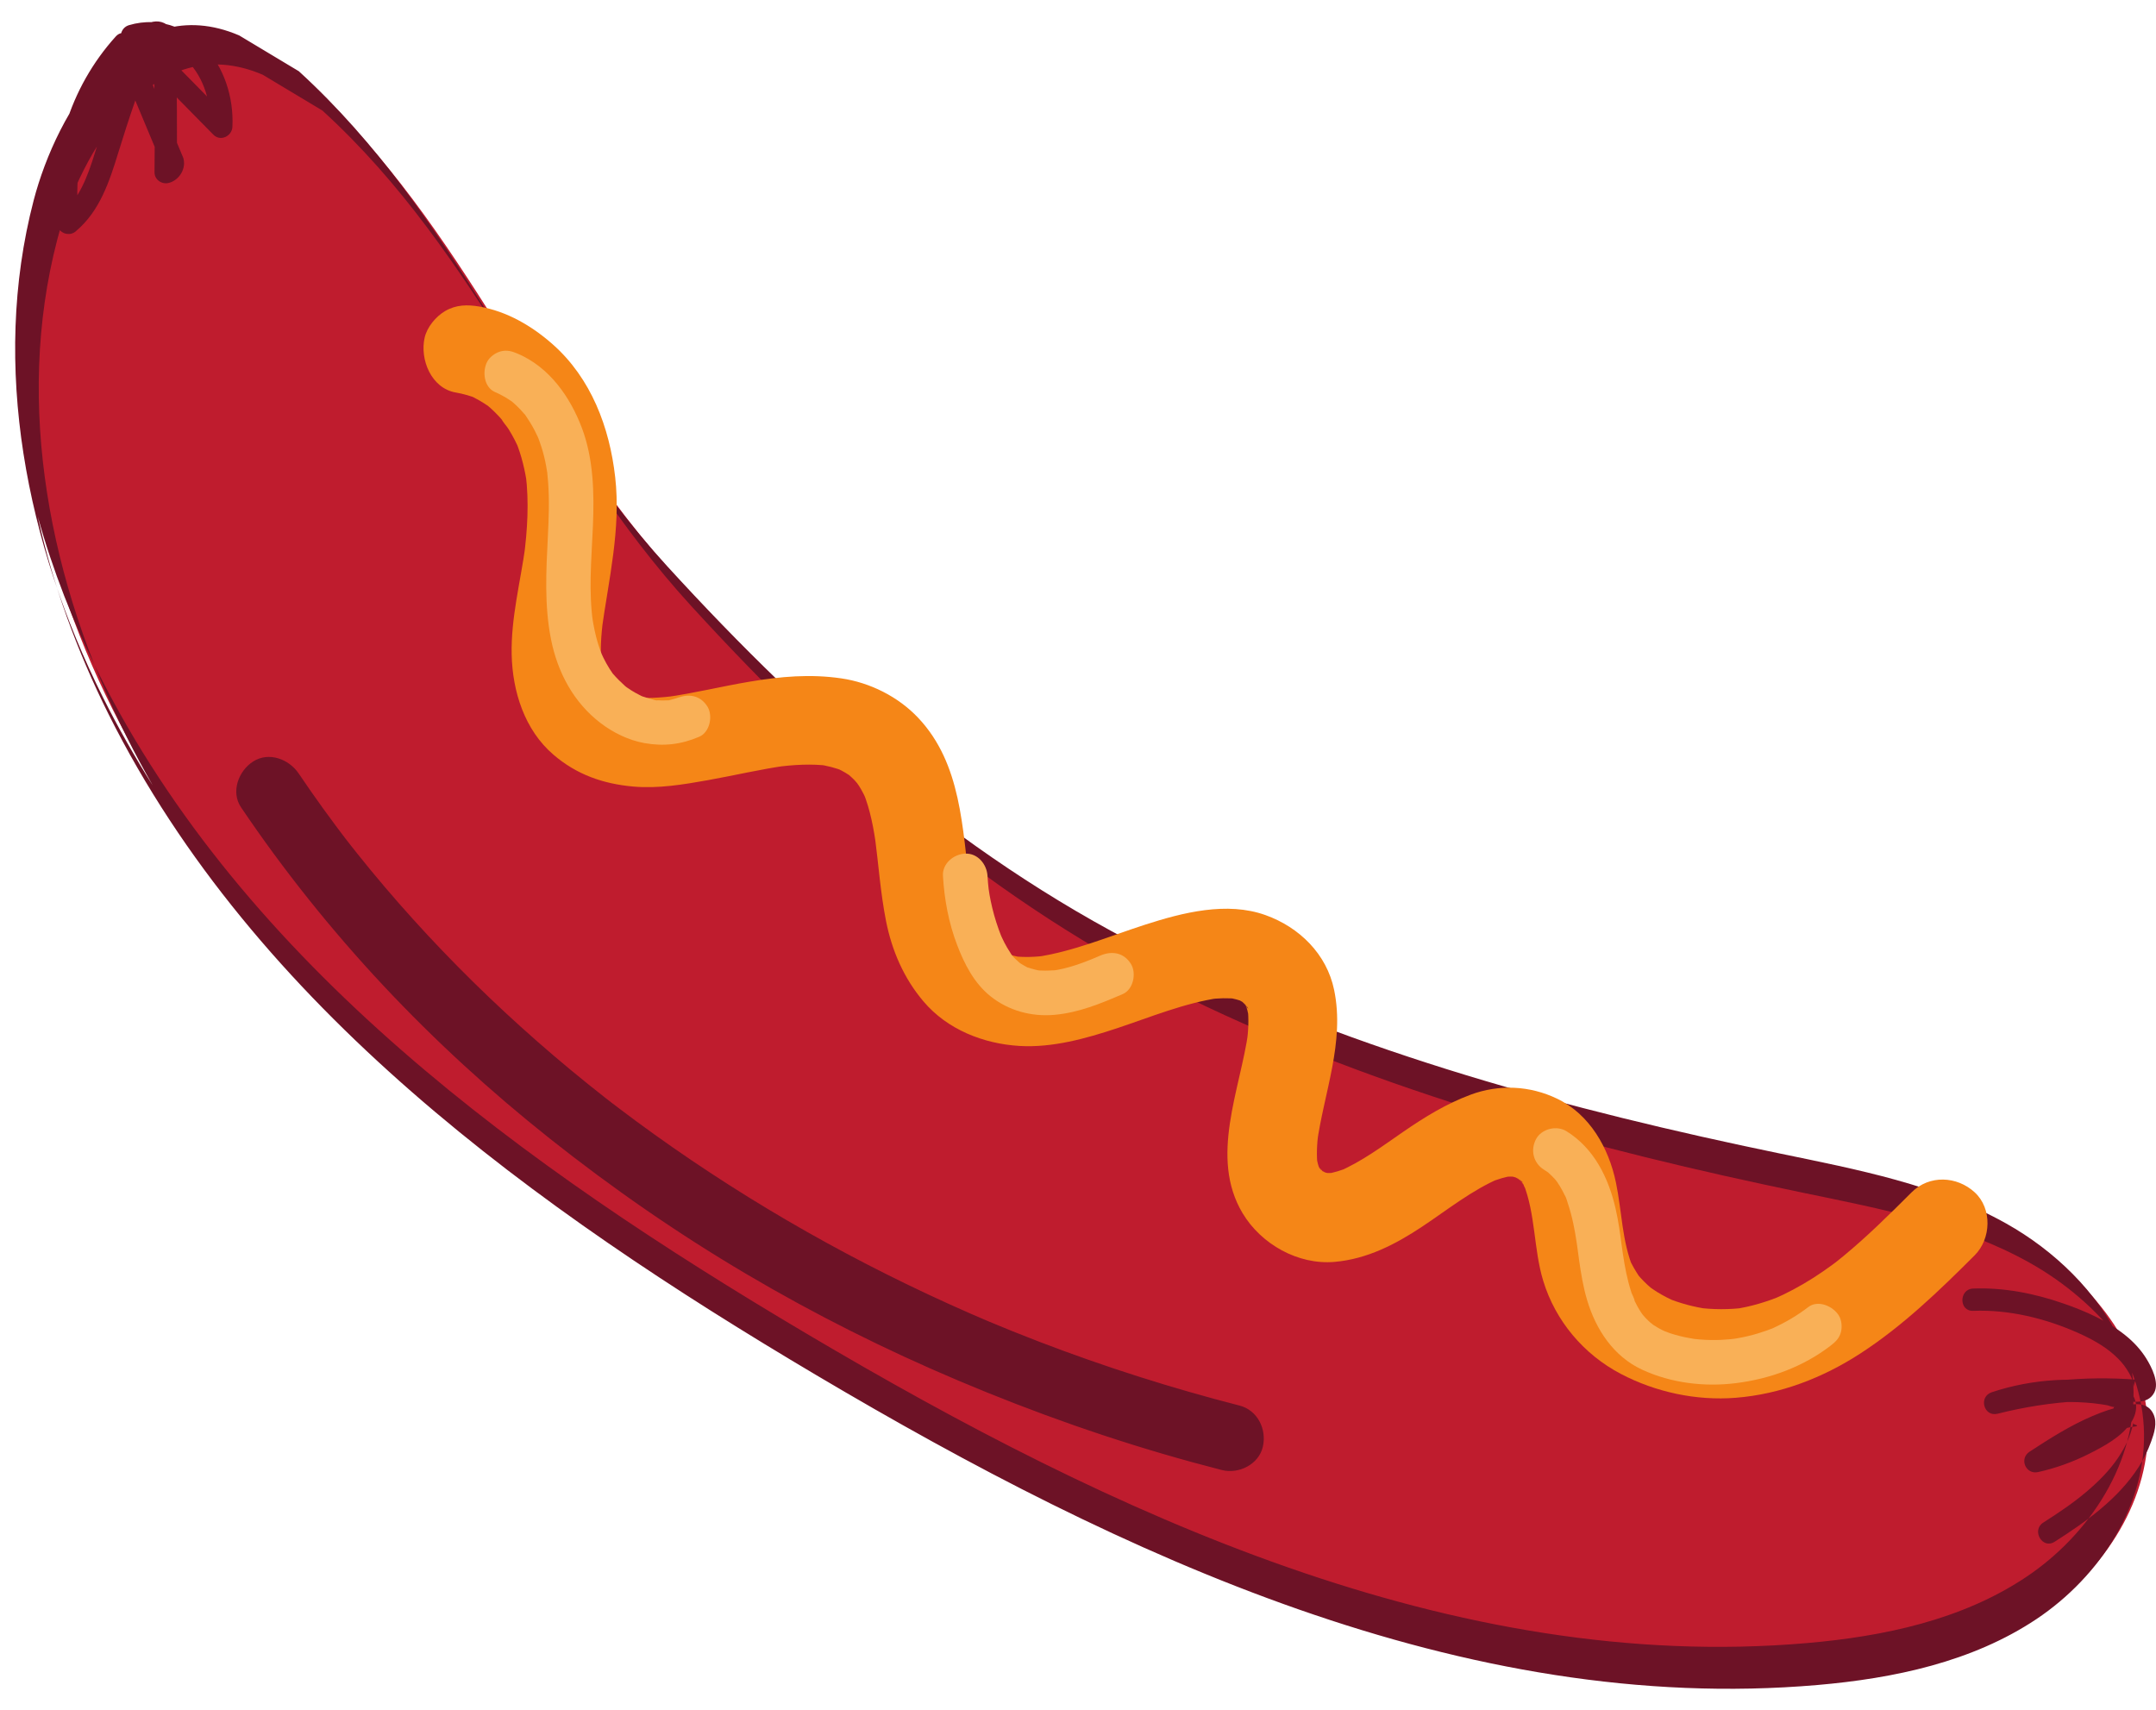<?xml version="1.0" encoding="UTF-8"?><svg xmlns="http://www.w3.org/2000/svg" xmlns:xlink="http://www.w3.org/1999/xlink" height="383.8" preserveAspectRatio="xMidYMid meet" version="1.0" viewBox="-3.4 -4.8 483.8 383.8" width="483.8" zoomAndPan="magnify"><defs><clipPath id="a"><path d="M 0 0 L 480.398 0 L 480.398 374.191 L 0 374.191 Z M 0 0"/></clipPath></defs><g><g id="change1_1"><path d="M 65.773 13.77 C 101.43 46.34 115.945 89.297 148.434 124.848 C 181.043 160.531 216.312 191.602 260.059 212.906 C 303.613 234.117 350.828 246.875 398.102 256.652 C 415.531 260.258 433.383 263.645 448.902 272.363 C 464.422 281.078 477.496 296.328 478.523 314.102 C 479.52 331.363 468.797 347.801 454.41 357.395 C 440.023 366.984 422.488 370.68 405.262 372.168 C 325.887 379.016 249.258 343.277 180.715 302.668 C 117.48 265.203 54.707 220.023 21.824 154.289 C 4.664 119.984 -3.402 79.891 6.266 42.773 C 11.477 22.777 27.926 -4.758 52.391 5.738 L 65.773 13.77" fill="#bf1c2e"/></g><g clip-path="url(#a)" id="change2_1"><path d="M 50.684 176.371 C 60.23 190.516 70.945 203.906 82.605 216.363 C 94.176 228.719 106.695 240.172 119.949 250.695 C 133.941 261.805 148.637 271.988 164.023 281.074 C 179.344 290.129 195.285 298.113 211.68 305.043 C 228.789 312.273 246.309 318.457 264.23 323.363 C 266.402 323.957 268.578 324.535 270.762 325.094 C 274.555 326.066 279.074 323.852 279.984 319.855 C 280.875 315.949 278.812 311.672 274.746 310.629 C 259.504 306.719 244.488 301.941 229.797 296.305 C 225.656 294.715 221.543 293.055 217.457 291.336 C 218.055 291.586 218.652 291.836 219.25 292.09 C 206.559 286.727 194.137 280.73 182.066 274.094 C 170.188 267.562 158.648 260.418 147.527 252.668 C 144.766 250.742 142.027 248.781 139.316 246.781 C 137.969 245.785 136.625 244.781 135.289 243.766 C 134.621 243.262 133.957 242.75 133.293 242.242 C 132.668 241.762 134.148 242.867 134.047 242.824 C 133.891 242.758 133.723 242.574 133.59 242.469 C 133.234 242.195 132.879 241.918 132.523 241.641 C 127.285 237.539 122.16 233.297 117.156 228.91 C 107.352 220.309 98.023 211.16 89.281 201.477 C 84.953 196.688 80.77 191.77 76.742 186.723 C 76.281 186.145 75.824 185.562 75.363 184.98 C 75.137 184.688 74.906 184.398 74.68 184.105 C 74.566 183.961 74.453 183.812 74.34 183.668 C 73.723 182.879 74.738 184.188 74.832 184.309 C 73.844 183.055 72.887 181.766 71.93 180.484 C 70.023 177.93 68.156 175.344 66.332 172.73 C 65.422 171.426 64.527 170.117 63.637 168.801 C 61.445 165.555 56.934 163.816 53.375 166.109 C 50.141 168.191 48.34 172.891 50.684 176.371 Z M 42.262 5.391 C 39.844 2.992 36.855 1.25 33.52 0.52 C 33.887 0.73 34.254 0.945 34.621 1.16 C 33.07 -0.191 31.414 -0.289 29.574 0.512 C 29.996 0.398 30.414 0.281 30.836 0.168 C 29.043 0.105 27.25 0.336 25.527 0.852 C 23.727 1.391 23.086 3.668 24.426 5.031 C 25.262 5.879 26.094 6.727 26.93 7.574 C 26.715 6.766 26.5 5.953 26.285 5.145 C 25.812 6.367 25.34 7.594 24.879 8.82 C 24.539 9.719 24.09 10.59 24.379 11.57 C 24.492 11.969 24.707 12.359 24.867 12.738 C 25.664 14.648 26.461 16.559 27.262 18.469 C 28.641 21.766 30.02 25.066 31.402 28.367 C 31.883 29.516 32.809 30.359 34.145 30.156 C 35.359 29.977 36.309 28.973 36.312 27.703 C 36.328 22.098 36.289 16.496 36.195 10.891 C 34.773 11.48 33.352 12.07 31.93 12.66 C 36.113 16.914 40.301 21.172 44.484 25.43 C 46.066 27.035 48.652 25.77 48.754 23.66 C 49.07 17.051 46.887 10.203 42.262 5.391 C 40.027 3.066 36.496 6.602 38.727 8.926 C 42.469 12.82 44.008 18.355 43.754 23.66 C 45.176 23.07 46.598 22.484 48.023 21.895 C 43.836 17.637 39.648 13.379 35.465 9.121 C 33.961 7.594 31.16 8.723 31.195 10.891 C 31.289 16.496 31.328 22.098 31.312 27.703 C 32.949 27.48 34.586 27.262 36.223 27.039 C 33.875 21.426 31.531 15.816 29.184 10.207 C 29.184 10.648 29.184 11.094 29.184 11.535 C 29.812 9.844 30.457 8.156 31.109 6.473 C 31.422 5.66 31.043 4.629 30.465 4.039 C 29.629 3.191 28.797 2.344 27.961 1.492 C 27.594 2.887 27.227 4.281 26.859 5.672 C 28.129 5.293 29.285 5.199 30.602 5.16 C 31.004 5.148 31.434 5.156 31.801 4.953 C 32.262 4.816 32.191 4.754 31.594 4.762 C 31.016 4.602 30.93 4.645 31.34 4.891 C 31.844 5.379 32.676 5.434 33.324 5.621 C 35.398 6.23 37.199 7.41 38.727 8.926 C 41.016 11.191 44.551 7.656 42.262 5.391 Z M 13.73 46.992 C 18.98 42.562 21.172 35.883 23.121 29.531 C 24.312 25.641 25.566 21.77 26.898 17.926 C 27.559 16.016 28.234 14.113 28.934 12.219 C 29.34 11.105 29.262 10.395 28.844 9.391 C 28.156 7.75 27.469 6.105 26.781 4.465 C 26.113 2.863 24.004 1.812 22.602 3.359 C 12.16 14.902 7.391 30.488 9.555 45.891 C 9.742 47.227 11.449 47.961 12.629 47.637 C 14.07 47.238 14.562 45.902 14.375 44.559 C 12.477 31.047 17.02 16.977 26.141 6.895 C 24.746 6.527 23.352 6.16 21.961 5.793 C 22.762 7.707 23.562 9.621 24.363 11.535 C 24.363 11.094 24.363 10.648 24.363 10.207 C 22.012 16.574 19.914 23.02 17.898 29.504 C 16.297 34.656 14.441 39.871 10.195 43.457 C 9.164 44.328 9.297 46.094 10.195 46.992 C 11.219 48.016 12.699 47.867 13.73 46.992 Z M 37.707 30.586 C 37.211 29.402 36.715 28.223 36.223 27.039 C 35.973 26.438 35.684 25.867 35.074 25.543 C 34.57 25.277 34.047 25.172 33.48 25.246 C 32.262 25.41 31.316 26.449 31.312 27.703 C 31.305 29.75 31.293 31.801 31.273 33.848 C 31.254 35.512 32.879 36.637 34.438 36.258 C 36.836 35.672 38.484 32.98 37.707 30.586 C 37.504 29.969 37.125 29.426 36.559 29.094 C 36.023 28.777 35.23 28.645 34.633 28.84 C 34.027 29.035 33.441 29.41 33.137 29.988 C 32.832 30.57 32.676 31.273 32.887 31.914 C 32.918 32.02 32.945 32.121 32.965 32.227 C 32.934 32.004 32.902 31.781 32.875 31.562 C 32.898 31.746 32.898 31.926 32.875 32.113 C 32.902 31.891 32.934 31.668 32.965 31.449 C 32.938 31.605 32.895 31.754 32.84 31.906 C 32.922 31.707 33.008 31.508 33.09 31.309 C 33.02 31.48 32.93 31.641 32.816 31.793 C 32.949 31.625 33.078 31.457 33.211 31.289 C 33.09 31.438 32.965 31.57 32.816 31.691 C 32.984 31.562 33.152 31.434 33.32 31.301 C 33.168 31.418 33.008 31.512 32.828 31.59 C 33.027 31.504 33.227 31.422 33.426 31.34 C 33.32 31.379 33.215 31.41 33.105 31.438 C 34.16 32.242 35.215 33.043 36.273 33.848 C 36.293 31.801 36.305 29.75 36.312 27.703 C 34.676 27.926 33.039 28.145 31.402 28.367 C 31.895 29.551 32.391 30.734 32.887 31.914 C 33.148 32.543 33.418 33.051 34.035 33.41 C 34.57 33.723 35.359 33.855 35.961 33.66 C 36.566 33.465 37.148 33.09 37.453 32.512 C 37.746 31.961 37.957 31.191 37.707 30.586 Z M 439.367 289.371 C 447.398 289.059 455.555 291.055 462.871 294.305 C 465.773 295.598 468.672 297.148 471.043 299.285 C 472.098 300.234 473.066 301.27 473.828 302.465 C 474.508 303.531 475.461 305.156 475.355 306.438 C 475.469 306.02 475.586 305.598 475.699 305.176 C 475.887 304.742 476.605 304.855 475.762 304.801 C 475.074 304.758 474.387 304.707 473.695 304.668 C 472.262 304.59 470.82 304.543 469.383 304.527 C 466.504 304.496 463.621 304.59 460.754 304.812 C 454.949 305.266 449.188 306.211 443.551 307.637 C 443.992 309.242 444.434 310.852 444.879 312.457 C 449.195 311.023 453.66 310.129 458.207 309.898 C 460.355 309.789 462.512 309.812 464.66 309.965 C 465.816 310.047 466.973 310.164 468.121 310.34 C 468.574 310.406 469.031 310.48 469.484 310.566 C 469.816 310.629 470.656 311.004 470.953 310.934 C 471.211 310.879 470.832 311.258 470.965 310.738 C 470.879 311.066 471.004 310.961 470.848 311.328 C 470.555 312.031 469.898 312.664 469.328 313.141 C 467.887 314.344 466.188 315.324 464.555 316.238 C 460.812 318.328 456.805 319.801 452.625 320.734 C 453.266 322.254 453.91 323.777 454.551 325.301 C 457.992 323.059 461.445 320.82 465.109 318.953 C 466.867 318.055 468.66 317.254 470.527 316.613 C 471.422 316.309 472.324 316.035 473.238 315.801 C 473.734 315.676 474.23 315.559 474.73 315.457 C 475.109 315.379 475.777 315.395 476.105 315.223 C 476.52 315.008 474.977 314.84 475.258 314.473 C 475.305 314.41 475.25 314.789 475.254 314.781 C 475.16 314.973 475.117 315.371 475.051 315.625 C 474.82 316.461 474.551 317.289 474.219 318.094 C 473.602 319.598 472.777 321.027 471.875 322.379 C 469.953 325.238 467.469 327.703 464.848 329.93 C 461.801 332.516 458.469 334.746 455.102 336.891 C 452.395 338.613 454.902 342.941 457.629 341.207 C 464.711 336.699 471.887 331.609 476.496 324.438 C 477.648 322.648 478.578 320.727 479.305 318.73 C 480 316.82 480.727 314.551 479.848 312.59 C 478.57 309.723 475.496 310.172 472.973 310.727 C 470.625 311.242 468.363 312.039 466.156 312.977 C 461.148 315.098 456.57 318.023 452.027 320.984 C 449.645 322.539 451.152 326.18 453.953 325.555 C 457.906 324.672 461.738 323.293 465.355 321.469 C 468.75 319.758 472.754 317.629 474.859 314.352 C 475.84 312.828 476.297 310.918 475.637 309.188 C 474.852 307.105 472.883 306.133 470.812 305.742 C 466.598 304.949 462.258 304.676 457.977 304.91 C 453.074 305.184 448.211 306.09 443.551 307.637 C 440.512 308.645 441.734 313.254 444.879 312.457 C 450.871 310.941 456.973 309.984 463.145 309.656 C 466.34 309.488 469.543 309.477 472.738 309.621 C 475.262 309.734 478.598 310.445 480.016 307.699 C 481.172 305.461 479.43 302.02 478.234 300.09 C 476.984 298.07 475.34 296.305 473.484 294.828 C 469.406 291.57 464.621 289.461 459.719 287.754 C 453.199 285.48 446.293 284.102 439.367 284.371 C 436.16 284.496 436.145 289.496 439.367 289.371 Z M 25.004 160.523 C 7.844 126.223 -0.227 86.125 9.441 49.008 C 14.652 29.016 31.102 1.477 55.566 11.977 L 68.949 20.008 C 104.605 52.574 119.121 95.531 151.609 131.086 C 184.219 166.77 219.488 197.836 263.238 219.141 C 306.789 240.352 354.004 253.109 401.277 262.887 C 418.711 266.492 436.559 269.883 452.078 278.598 C 459.902 282.992 467.102 289.047 472.453 296.25 C 467.273 285.148 457.629 275.863 446.785 269.773 C 431.262 261.059 413.414 257.668 395.984 254.062 C 348.711 244.285 301.496 231.527 257.941 210.32 C 214.195 189.016 178.926 157.945 146.316 122.262 C 113.828 86.711 99.309 43.75 63.656 11.184 L 50.273 3.152 C 25.809 -7.348 9.359 20.191 4.148 40.184 C -5.52 77.305 2.547 117.398 19.707 151.699 C 23.113 158.512 26.859 165.086 30.871 171.469 C 28.828 167.883 26.859 164.242 25.004 160.523 Z M 453.539 358.57 C 439.152 368.16 421.621 371.855 404.391 373.344 C 325.016 380.191 248.391 344.453 179.848 303.844 C 116.613 266.379 53.84 221.199 20.957 155.465 C 13.938 141.438 8.445 126.441 5.059 111.074 C 8.418 123.145 13.027 134.906 18.602 146.055 C 51.484 211.785 114.258 256.969 177.492 294.434 C 246.035 335.043 322.664 370.781 402.039 363.934 C 419.266 362.445 436.801 358.75 451.188 349.156 C 465.574 339.566 476.297 323.129 475.301 305.867 C 475.25 304.973 475.16 304.09 475.051 303.211 C 476.496 307.062 477.414 311.098 477.652 315.277 C 478.652 332.539 467.926 348.977 453.539 358.57" fill="#6d1226"/></g><g id="change3_1"><path d="M 98.867 83.285 C 100.578 83.582 102.223 84.055 103.832 84.703 C 103.035 84.367 102.238 84.031 101.441 83.695 C 103.176 84.438 104.754 85.371 106.312 86.422 C 107.703 87.359 104.426 84.82 105.773 86.004 C 106.066 86.262 106.371 86.508 106.66 86.77 C 107.367 87.402 108.035 88.07 108.676 88.766 C 108.941 89.059 109.203 89.355 109.461 89.656 C 109.664 89.898 109.867 90.141 110.066 90.391 C 109.738 89.965 109.414 89.543 109.086 89.117 C 109.426 89.938 110.23 90.719 110.711 91.484 C 111.727 93.109 112.59 94.816 113.336 96.582 C 113 95.785 112.664 94.988 112.328 94.195 C 113.652 97.449 114.461 100.848 114.93 104.328 C 114.812 103.441 114.691 102.555 114.574 101.668 C 115.34 107.902 114.961 114.156 114.141 120.367 C 114.262 119.48 114.379 118.594 114.5 117.707 C 113.391 125.785 111.238 133.898 111.418 142.098 C 111.598 150.367 114.309 159 120.77 164.547 C 126 169.043 131.953 171.121 138.762 171.719 C 144.316 172.207 150.027 171.25 155.473 170.277 C 161.406 169.223 167.27 167.809 173.242 166.988 C 172.355 167.109 171.469 167.227 170.582 167.348 C 174.609 166.816 178.684 166.555 182.727 167.078 C 181.84 166.961 180.953 166.84 180.07 166.723 C 182.137 167.016 184.145 167.52 186.078 168.305 C 185.281 167.969 184.484 167.633 183.688 167.297 C 184.863 167.797 185.992 168.383 187.055 169.086 C 187.305 169.25 187.539 169.43 187.785 169.594 C 188.695 170.207 185.691 167.859 186.801 168.84 C 187.328 169.309 187.852 169.77 188.344 170.273 C 188.719 170.664 190.141 172.426 188.91 170.82 C 187.668 169.207 189.113 171.164 189.406 171.633 C 190.133 172.797 190.738 174.027 191.27 175.289 C 190.934 174.492 190.598 173.695 190.262 172.898 C 191.906 176.938 192.688 181.238 193.266 185.539 C 193.148 184.652 193.027 183.766 192.91 182.879 C 193.738 189.191 194.18 195.574 195.41 201.832 C 196.73 208.523 199.406 214.723 203.832 219.941 C 209.18 226.254 217.289 229.441 225.383 229.926 C 232.746 230.363 240.246 228.273 247.172 225.98 C 254.789 223.453 262.352 220.289 270.34 219.129 C 269.453 219.246 268.566 219.363 267.68 219.484 C 269.934 219.191 272.18 219.117 274.441 219.383 C 273.555 219.266 272.668 219.145 271.781 219.027 C 273.305 219.246 274.762 219.621 276.184 220.215 C 275.387 219.879 274.594 219.543 273.797 219.207 C 274.332 219.453 274.855 219.715 275.359 220.023 C 277.121 221.098 274.379 219.121 274.762 219.473 C 275.258 219.922 275.742 220.355 276.203 220.84 C 276.828 221.496 277.129 222.465 275.387 219.723 C 275.539 219.965 275.719 220.191 275.875 220.438 C 276.234 221 276.535 221.59 276.809 222.199 C 276.473 221.402 276.137 220.605 275.801 219.812 C 276.367 221.16 276.715 222.555 276.914 224.004 C 276.797 223.117 276.68 222.23 276.559 221.344 C 276.883 223.992 276.719 226.652 276.371 229.285 C 276.492 228.402 276.609 227.516 276.73 226.629 C 274.922 239.75 267.918 254.922 275.445 267.477 C 279.617 274.434 287.895 279.098 296.074 278.387 C 303.336 277.758 309.734 274.461 315.715 270.484 C 321.438 266.68 326.914 262.258 333.281 259.551 C 332.484 259.887 331.691 260.223 330.895 260.559 C 332.652 259.836 334.461 259.27 336.352 259.008 C 335.465 259.125 334.578 259.246 333.691 259.363 C 334.914 259.215 336.133 259.199 337.355 259.348 C 336.469 259.227 335.586 259.109 334.699 258.988 C 335.848 259.156 336.945 259.461 338.02 259.906 C 337.223 259.57 336.426 259.234 335.629 258.898 C 336.32 259.207 336.988 259.555 337.625 259.965 C 338.523 260.543 338.688 261.23 336.93 259.379 C 337.246 259.715 337.625 260 337.949 260.336 C 338.637 261.055 339.102 262.27 337.516 259.664 C 337.719 259.996 337.965 260.305 338.172 260.637 C 338.656 261.426 339.055 262.258 339.418 263.109 C 339.082 262.312 338.742 261.516 338.406 260.719 C 341.211 267.695 340.715 275.465 342.887 282.613 C 345.621 291.621 351.969 299.148 360.305 303.52 C 368.125 307.625 377.277 309.586 386.094 308.883 C 396.152 308.082 405.633 304.41 414.07 298.934 C 423.562 292.773 431.738 284.879 439.711 276.91 C 443.414 273.211 443.688 266.422 439.711 262.77 C 435.719 259.105 429.523 258.816 425.566 262.77 C 420.613 267.719 415.629 272.656 410.223 277.113 C 409.594 277.633 408.953 278.141 408.316 278.652 C 406.988 279.715 409.812 277.527 408.836 278.246 C 408.473 278.516 408.113 278.789 407.75 279.055 C 406.371 280.066 404.965 281.035 403.523 281.957 C 400.578 283.836 397.504 285.484 394.293 286.859 C 395.09 286.523 395.887 286.188 396.68 285.852 C 393.109 287.34 389.438 288.469 385.602 289.008 C 386.488 288.891 387.375 288.77 388.262 288.652 C 384.637 289.121 380.992 289.113 377.371 288.637 C 378.258 288.758 379.145 288.875 380.027 288.996 C 376.746 288.527 373.551 287.688 370.488 286.414 C 371.285 286.75 372.082 287.086 372.879 287.422 C 371.336 286.758 369.836 286.004 368.406 285.113 C 367.762 284.711 367.152 284.266 366.527 283.836 C 365.652 283.234 368.715 285.672 367.258 284.383 C 366.953 284.113 366.637 283.855 366.336 283.578 C 365.785 283.07 365.258 282.543 364.754 281.992 C 364.477 281.691 364.219 281.375 363.953 281.07 C 362.84 279.805 365.453 283.207 364.523 281.801 C 363.602 280.414 362.77 279.027 362.098 277.5 C 362.434 278.297 362.77 279.094 363.105 279.891 C 360.551 273.758 360.551 266.992 359.211 260.57 C 357.602 252.836 353.363 245.285 345.996 241.754 C 339.883 238.816 332.969 238.488 326.59 240.871 C 321.109 242.918 316.277 245.891 311.484 249.191 C 306.812 252.414 302.184 255.875 296.941 258.133 C 297.738 257.797 298.535 257.461 299.332 257.129 C 297.605 257.852 295.828 258.414 293.973 258.68 C 294.859 258.562 295.746 258.441 296.633 258.324 C 295.438 258.473 294.25 258.488 293.055 258.34 C 293.941 258.461 294.824 258.578 295.715 258.695 C 294.688 258.547 293.711 258.277 292.754 257.895 C 293.547 258.23 294.344 258.566 295.141 258.902 C 294.406 258.586 293.699 258.215 293.031 257.781 C 292.082 257.16 291.719 256.207 293.793 258.414 C 293.555 258.164 293.258 257.953 293.012 257.711 C 292.766 257.469 292.551 257.207 292.312 256.965 C 291.32 255.961 294.012 259.496 293.016 257.855 C 292.625 257.211 292.262 256.578 291.957 255.891 C 292.293 256.684 292.629 257.48 292.965 258.277 C 292.453 257.039 292.133 255.762 291.938 254.438 C 292.059 255.324 292.18 256.211 292.297 257.094 C 291.961 254.484 292.117 251.859 292.457 249.262 C 292.34 250.148 292.219 251.035 292.102 251.918 C 293.676 240.418 298.406 229.117 295.98 217.375 C 294.312 209.293 288.164 203.273 280.562 200.559 C 271.902 197.461 262.016 199.988 253.598 202.699 C 245.465 205.316 237.473 208.754 228.961 209.988 C 229.848 209.871 230.734 209.75 231.621 209.633 C 229.023 209.977 226.426 210.082 223.816 209.781 C 224.703 209.902 225.59 210.02 226.477 210.141 C 224.539 209.879 222.684 209.395 220.879 208.645 C 221.676 208.98 222.473 209.316 223.266 209.652 C 221.895 209.047 220.672 208.285 219.426 207.461 C 218.488 206.836 221.422 209.168 220.258 208.09 C 220.07 207.914 219.867 207.754 219.68 207.578 C 219.211 207.148 218.766 206.699 218.344 206.227 C 218.176 206.039 218.02 205.844 217.852 205.656 C 216.82 204.508 219.086 207.457 218.613 206.648 C 218.332 206.172 217.973 205.734 217.68 205.262 C 217.027 204.195 216.473 203.082 215.977 201.938 C 216.312 202.73 216.648 203.527 216.984 204.324 C 215.309 200.305 214.504 196.012 213.914 191.715 C 214.035 192.602 214.152 193.484 214.273 194.371 C 212.496 181.098 212.41 166.621 202.617 156.27 C 198.133 151.527 191.82 148.379 185.387 147.438 C 178.402 146.414 171.797 147.012 164.848 148.172 C 158.551 149.223 152.348 150.773 146.02 151.652 C 146.906 151.535 147.793 151.414 148.68 151.297 C 144.953 151.797 141.18 152.062 137.441 151.57 C 138.328 151.691 139.215 151.809 140.102 151.93 C 138.289 151.668 136.531 151.223 134.84 150.523 C 135.637 150.859 136.434 151.195 137.23 151.531 C 136.453 151.191 135.699 150.816 134.977 150.371 C 134.695 150.195 134.223 149.711 133.91 149.652 C 133.895 149.652 136.027 151.41 135.16 150.617 C 134.961 150.43 134.742 150.262 134.535 150.074 C 134.203 149.77 133.883 149.453 133.574 149.121 C 133.258 148.785 132.156 147.41 133.281 148.875 C 134.453 150.398 133.086 148.512 132.824 148.07 C 132.445 147.43 132.117 146.766 131.812 146.086 C 132.148 146.879 132.484 147.676 132.82 148.473 C 132.055 146.625 131.578 144.719 131.301 142.738 C 131.422 143.625 131.539 144.508 131.656 145.395 C 131.199 141.598 131.465 137.789 131.965 134.008 C 131.844 134.895 131.727 135.781 131.605 136.664 C 133.188 125.242 135.961 113.891 134.648 102.285 C 133.387 91.113 129.25 80.098 120.629 72.473 C 115.98 68.355 110.371 65.074 104.188 64 C 101.473 63.527 98.938 63.57 96.48 65.008 C 94.406 66.223 92.426 68.602 91.887 70.984 C 90.777 75.844 93.359 82.328 98.867 83.285" fill="#f58617"/></g><g id="change4_1"><path d="M 343.066 257.699 C 343.363 257.883 343.652 258.086 343.949 258.277 C 344.938 258.914 343.188 257.543 344.031 258.348 C 344.527 258.82 345.035 259.273 345.496 259.789 C 345.777 260.105 346.098 260.871 345.578 259.836 C 345.672 260.023 345.859 260.219 345.98 260.395 C 346.441 261.059 346.859 261.754 347.238 262.469 C 347.402 262.777 347.559 263.09 347.711 263.41 C 347.844 263.695 348.449 264.594 347.773 263.512 C 348.07 263.988 348.215 264.652 348.398 265.188 C 348.906 266.684 349.305 268.211 349.637 269.754 C 349.918 271.059 350.148 272.379 350.348 273.695 C 350.402 274.051 350.453 274.41 350.504 274.766 C 350.688 276.004 350.352 273.602 350.523 274.883 C 350.664 275.945 350.805 277.012 350.957 278.078 C 351.383 281.078 351.883 284.086 352.754 286.996 C 354.734 293.609 358.688 299.621 365.125 302.594 C 371.602 305.586 379.051 306.48 386.105 305.602 C 393.789 304.648 401.223 301.934 407.387 297.184 C 408.469 296.352 409.305 295.566 409.684 294.195 C 410.016 292.996 409.867 291.402 409.18 290.344 C 407.867 288.305 404.555 286.84 402.34 288.547 C 399.879 290.445 397.23 291.984 394.406 293.273 C 393.184 293.836 395.383 292.93 394.113 293.391 C 393.738 293.527 393.363 293.676 392.984 293.812 C 392.352 294.039 391.715 294.246 391.07 294.441 C 389.527 294.902 387.957 295.273 386.367 295.543 C 386.156 295.578 384.805 295.801 386.105 295.602 C 385.711 295.664 385.305 295.699 384.906 295.738 C 384.238 295.805 383.566 295.852 382.898 295.883 C 381.289 295.957 379.68 295.93 378.074 295.801 C 377.672 295.766 377.273 295.723 376.871 295.684 C 375.57 295.562 377.609 295.824 376.805 295.676 C 376.078 295.543 375.348 295.434 374.625 295.277 C 373.934 295.129 373.246 294.961 372.562 294.766 C 372.156 294.648 371.75 294.523 371.344 294.391 C 371.145 294.32 369.473 293.66 370.559 294.133 C 369.914 293.852 369.281 293.539 368.672 293.188 C 368.305 292.98 367.945 292.758 367.594 292.523 C 367.445 292.422 366.422 291.555 367.258 292.293 C 366.797 291.887 366.344 291.48 365.918 291.035 C 365.668 290.77 365.438 290.492 365.195 290.219 C 364.852 289.793 364.891 289.848 365.312 290.379 C 365.172 290.184 365.031 289.988 364.898 289.789 C 364.562 289.289 364.254 288.773 363.965 288.242 C 363.793 287.926 363.629 287.602 363.469 287.273 C 363.418 287.164 363.363 287.055 363.312 286.945 C 363.09 286.441 363.109 286.504 363.379 287.133 C 363.473 286.871 362.82 285.656 362.734 285.402 C 362.457 284.574 362.215 283.734 361.996 282.891 C 361.301 280.188 360.875 277.43 360.496 274.668 C 360.461 274.418 360.285 273.133 360.473 274.512 C 360.379 273.828 360.289 273.145 360.195 272.461 C 360.113 271.867 360.031 271.273 359.938 270.68 C 359.711 269.238 359.449 267.805 359.121 266.379 C 357.539 259.5 354.285 252.883 348.113 249.062 C 345.887 247.684 342.512 248.512 341.27 250.855 C 339.977 253.305 340.688 256.227 343.066 257.699 Z M 208.195 191.766 C 208.504 197.047 209.484 202.316 211.375 207.266 C 213.016 211.566 215.199 215.84 218.859 218.773 C 222.891 222.004 228.039 223.402 233.176 222.949 C 238.645 222.469 243.551 220.43 248.543 218.285 C 250.957 217.25 251.676 213.52 250.336 211.445 C 248.723 208.938 246.078 208.543 243.496 209.648 C 243.332 209.723 241.617 210.445 242.586 210.043 C 242.164 210.219 241.742 210.391 241.316 210.562 C 240.328 210.961 239.332 211.34 238.32 211.68 C 237.316 212.016 236.297 212.32 235.262 212.562 C 234.82 212.668 234.371 212.762 233.926 212.844 C 233.641 212.898 233.355 212.945 233.07 212.984 C 233.723 212.898 233.758 212.887 233.176 212.949 C 232.281 212.988 231.398 213.051 230.504 213.008 C 230.238 212.996 228.711 212.953 229.996 213.008 C 229.598 212.992 229.18 212.867 228.793 212.773 C 228.262 212.652 227.758 212.473 227.234 212.32 C 226.258 212.027 227.898 212.746 226.938 212.188 C 226.527 211.949 226.109 211.742 225.711 211.48 C 225.547 211.379 225.387 211.266 225.23 211.152 C 225.727 211.547 225.762 211.566 225.332 211.215 C 224.707 210.613 223.922 210.012 223.465 209.266 C 224.094 210.293 223.434 209.184 223.324 209.023 C 223.07 208.645 222.828 208.254 222.598 207.859 C 222.168 207.121 221.777 206.363 221.422 205.586 C 221.312 205.348 221.203 205.109 221.102 204.867 C 221.352 205.457 221.367 205.492 221.156 204.973 C 221.004 204.559 220.84 204.145 220.691 203.727 C 219.953 201.668 219.359 199.551 218.918 197.41 C 218.824 196.949 218.734 196.488 218.652 196.027 C 218.621 195.84 218.348 193.945 218.484 195.035 C 218.352 193.949 218.258 192.859 218.195 191.766 C 218.043 189.16 216.004 186.641 213.195 186.766 C 210.617 186.883 208.031 188.969 208.195 191.766 Z M 107.723 83.203 C 105.152 82.109 104.797 78.508 105.93 76.363 C 106.5 75.281 107.758 74.383 108.914 74.066 C 110.332 73.676 111.477 74.02 112.77 74.57 C 119.883 77.594 124.582 84.305 127.211 91.336 C 129.801 98.258 129.949 105.895 129.652 113.188 C 129.496 117.031 129.215 120.867 129.141 124.711 C 129.109 126.406 129.121 128.102 129.199 129.797 C 129.238 130.645 129.289 131.488 129.367 132.336 C 129.402 132.758 129.445 133.18 129.492 133.602 C 129.516 133.793 129.73 135.188 129.531 133.945 C 129.82 135.742 130.168 137.52 130.684 139.266 C 130.879 139.93 131.098 140.59 131.336 141.242 C 131.395 141.402 131.914 142.691 131.441 141.59 C 131.605 141.973 131.781 142.348 131.961 142.723 C 132.387 143.598 132.855 144.449 133.375 145.273 C 133.574 145.594 133.797 145.898 134 146.215 C 134.652 147.23 133.293 145.422 134.086 146.34 C 134.957 147.355 135.875 148.25 136.863 149.152 C 137.285 149.496 137.23 149.461 136.695 149.047 C 136.887 149.191 137.078 149.336 137.277 149.473 C 137.57 149.68 137.867 149.883 138.172 150.074 C 138.777 150.461 139.402 150.812 140.047 151.133 C 140.352 151.285 140.688 151.488 141.012 151.586 C 139.734 151.203 140.883 151.508 141.137 151.598 C 141.691 151.789 142.254 151.957 142.82 152.098 C 143.031 152.148 144.016 152.492 144.188 152.375 C 143.43 152.281 143.328 152.266 143.887 152.328 C 144.004 152.336 144.117 152.348 144.23 152.355 C 144.918 152.406 145.609 152.41 146.293 152.367 C 146.523 152.352 146.75 152.332 146.98 152.305 C 146.762 152.336 146.547 152.363 146.332 152.391 C 146.402 152.465 147.234 152.215 147.344 152.188 C 147.684 152.105 148.016 152.012 148.348 151.902 C 148.598 151.82 149.707 151.367 148.465 151.902 C 151.047 150.793 153.691 151.191 155.305 153.695 C 156.645 155.773 155.926 159.5 153.512 160.535 C 149.484 162.27 145.508 162.742 141.188 161.957 C 137.641 161.316 134.215 159.637 131.363 157.461 C 125.32 152.852 121.719 146.078 120.246 138.676 C 118.727 131.031 119.152 123.344 119.539 115.617 C 119.742 111.586 119.895 107.543 119.602 103.512 C 119.559 102.871 119.484 102.23 119.43 101.59 C 119.297 100.023 119.609 102.559 119.359 101 C 119.23 100.199 119.094 99.398 118.922 98.605 C 118.605 97.16 118.199 95.734 117.695 94.34 C 117.527 93.879 117.367 93.402 117.16 92.957 C 117.723 94.148 117.164 93.012 117.062 92.797 C 116.75 92.129 116.41 91.473 116.047 90.832 C 115.684 90.195 115.297 89.574 114.887 88.969 C 114.695 88.691 114.496 88.312 114.25 88.078 C 115.152 88.941 114.316 88.176 114.133 87.961 C 113.59 87.316 113.012 86.707 112.398 86.133 C 112.137 85.887 111.859 85.66 111.598 85.418 C 110.707 84.598 112.48 86 111.484 85.316 C 110.281 84.492 109.062 83.773 107.723 83.203" fill="#f9b057"/></g></g></svg>